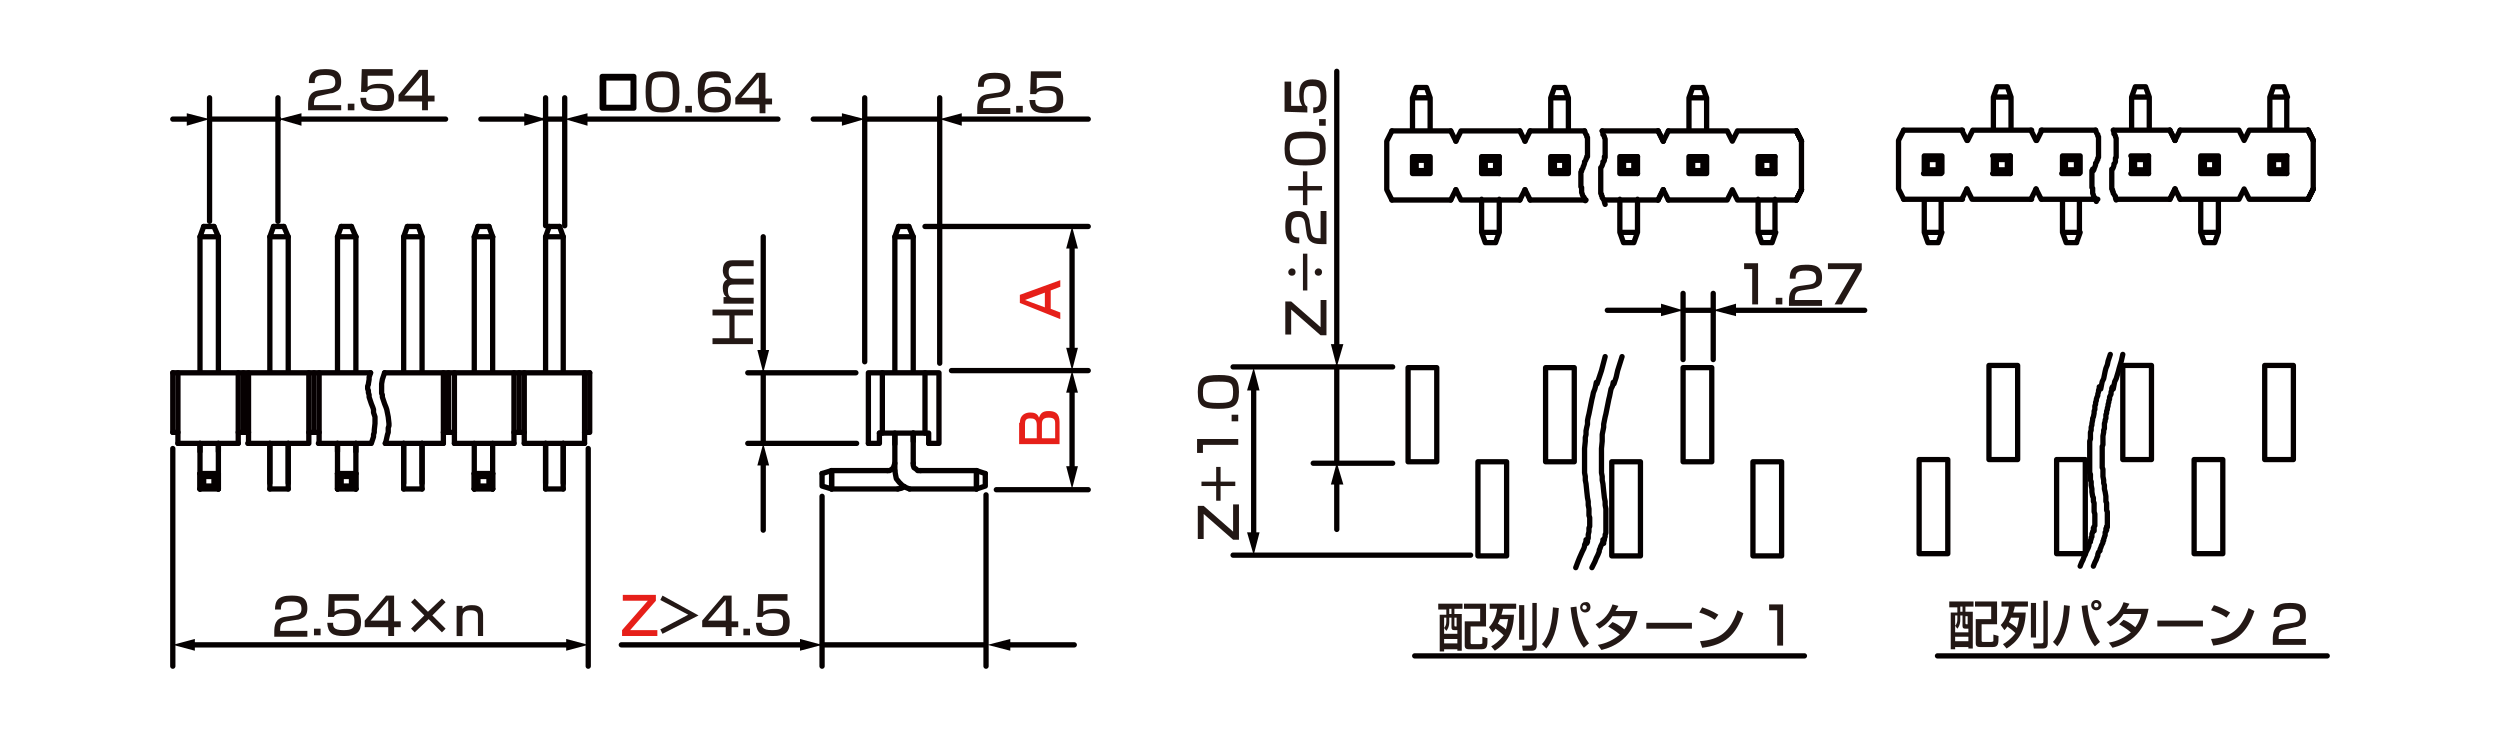<?xml version="1.0" encoding="UTF-8"?>
<svg id="_レイヤー_1" data-name="レイヤー_1" xmlns="http://www.w3.org/2000/svg" width="340" height="99.6" xmlns:xlink="http://www.w3.org/1999/xlink" version="1.1" viewBox="0 0 340 99.6">
  <!-- Generator: Adobe Illustrator 29.2.1, SVG Export Plug-In . SVG Version: 2.1.0 Build 116)  -->
  <defs>
    <style>
      .st0 {
        stroke: #040000;
      }

      .st0, .st1 {
        fill: none;
        stroke-linecap: round;
        stroke-linejoin: round;
        stroke-width: .72px;
      }

      .st2 {
        fill: #040000;
      }

      .st3 {
        fill: #231815;
      }

      .st1 {
        stroke: #060001;
      }

      .st4 {
        fill: #e61f19;
      }
    </style>
  </defs>
  <g id="MH0519">
    <g>
      <polyline class="st1" points="119.6 58.9 119.6 60.3 118.1 60.3"/>
      <polyline class="st1" points="119.6 58.9 126.3 58.9 126.3 60.3"/>
      <polyline class="st1" points="118.1 60.3 118.1 50.7 127.7 50.7 127.7 60.3 126.3 60.3"/>
      <line class="st1" x1="120" y1="50.7" x2="120" y2="58.9"/>
      <line class="st1" x1="125.8" y1="50.7" x2="125.8" y2="58.9"/>
    </g>
    <line class="st0" x1="228.898" y1="42.2" x2="232.998" y2="42.2"/>
    <line class="st0" x1="232.998" y1="48.9" x2="232.998" y2="39.9"/>
    <line class="st0" x1="228.898" y1="48.9" x2="228.898" y2="39.9"/>
    <line class="st0" x1="125.8" y1="30.8" x2="148" y2="30.8"/>
    <line class="st0" x1="129.4" y1="50.4" x2="148" y2="50.4"/>
    <line class="st0" x1="135.5" y1="66.6" x2="148" y2="66.6"/>
    <line class="st0" x1="28.5" y1="16.2" x2="37.9" y2="16.2"/>
    <line class="st0" x1="37.8" y1="30.1" x2="37.8" y2="13.3"/>
    <line class="st0" x1="28.5" y1="30.1" x2="28.5" y2="13.3"/>
    <line class="st0" x1="74.1" y1="16.2" x2="76.7" y2="16.2"/>
    <line class="st0" x1="76.8" y1="30.7" x2="76.8" y2="13.3"/>
    <line class="st0" x1="74.2" y1="30.7" x2="74.2" y2="13.3"/>
    <line class="st0" x1="134.1" y1="67.3" x2="134.1" y2="90.6"/>
    <line class="st0" x1="111.8" y1="67.5" x2="111.8" y2="90.6"/>
    <line class="st0" x1="117.6" y1="16.2" x2="127.8" y2="16.2"/>
    <line class="st0" x1="127.8" y1="49.4" x2="127.8" y2="13.3"/>
    <line class="st0" x1="117.6" y1="49.2" x2="117.6" y2="13.3"/>
    <line class="st0" x1="103.8" y1="50.7" x2="103.8" y2="60.3"/>
    <line class="st0" x1="116.5" y1="60.3" x2="101.7" y2="60.3"/>
    <line class="st0" x1="116.4" y1="50.7" x2="101.7" y2="50.7"/>
    <line class="st0" x1="80" y1="61" x2="80" y2="90.6"/>
    <line class="st0" x1="23.5" y1="61" x2="23.5" y2="90.6"/>
    <line class="st0" x1="27.7" y1="64.8" x2="27.2" y2="64.4"/>
    <line class="st0" x1="27.7" y1="66.1" x2="27.2" y2="66.5"/>
    <line class="st0" x1="29.1" y1="66.1" x2="29.7" y2="66.5"/>
    <polyline class="st0" points="29.1 66.1 29.1 64.8 29.7 64.4"/>
    <polyline class="st0" points="29.1 66.1 27.7 66.1 27.7 64.8"/>
    <line class="st0" x1="29.1" y1="64.8" x2="27.7" y2="64.8"/>
    <line class="st0" x1="29.7" y1="64.4" x2="27.2" y2="64.4"/>
    <line class="st0" x1="29.7" y1="66.5" x2="27.2" y2="66.5"/>
    <line class="st0" x1="27.2" y1="32.2" x2="27.2" y2="50.4"/>
    <line class="st0" x1="29.7" y1="32.2" x2="29.7" y2="50.4"/>
    <line class="st0" x1="27.7" y1="30.8" x2="29.1" y2="30.8"/>
    <polyline class="st0" points="27.7 30.8 27.2 32.2 29.7 32.2"/>
    <line class="st0" x1="29.1" y1="30.8" x2="29.7" y2="32.2"/>
    <line class="st0" x1="27.2" y1="64.4" x2="27.2" y2="66.5"/>
    <line class="st0" x1="29.7" y1="64.4" x2="29.7" y2="66.5"/>
    <line class="st0" x1="27.2" y1="60.3" x2="27.2" y2="61.4"/>
    <line class="st0" x1="29.7" y1="60.3" x2="29.7" y2="61.4"/>
    <line class="st0" x1="39.2" y1="60.3" x2="39.2" y2="65.7"/>
    <line class="st0" x1="36.7" y1="60.3" x2="36.7" y2="65.7"/>
    <polyline class="st0" points="39.2 50.4 39.2 32.2 38.6 30.8"/>
    <line class="st0" x1="37.2" y1="30.8" x2="38.6" y2="30.8"/>
    <line class="st0" x1="36.7" y1="32.2" x2="36.7" y2="50.4"/>
    <polyline class="st0" points="37.2 30.8 36.7 32.2 39.2 32.2"/>
    <line class="st0" x1="39.2" y1="66.5" x2="36.7" y2="66.5"/>
    <line class="st0" x1="45.9" y1="60.3" x2="45.9" y2="61.4"/>
    <line class="st0" x1="48.4" y1="60.3" x2="48.4" y2="61.4"/>
    <line class="st0" x1="46.4" y1="64.8" x2="45.9" y2="64.4"/>
    <line class="st0" x1="46.4" y1="66.1" x2="45.9" y2="66.5"/>
    <line class="st0" x1="47.8" y1="66.1" x2="48.4" y2="66.5"/>
    <polyline class="st0" points="47.8 66.1 47.8 64.8 48.4 64.4"/>
    <polyline class="st0" points="47.8 66.1 46.4 66.1 46.4 64.8"/>
    <line class="st0" x1="47.8" y1="64.8" x2="46.4" y2="64.8"/>
    <line class="st0" x1="48.4" y1="64.4" x2="45.9" y2="64.4"/>
    <line class="st0" x1="48.4" y1="66.5" x2="45.9" y2="66.5"/>
    <line class="st0" x1="45.9" y1="32.2" x2="45.9" y2="50.4"/>
    <line class="st0" x1="48.4" y1="32.2" x2="48.4" y2="50.4"/>
    <line class="st0" x1="46.4" y1="30.8" x2="47.8" y2="30.8"/>
    <polyline class="st0" points="46.4 30.8 45.9 32.2 48.4 32.2"/>
    <line class="st0" x1="47.8" y1="30.8" x2="48.4" y2="32.2"/>
    <line class="st0" x1="45.9" y1="64.4" x2="45.9" y2="66.5"/>
    <line class="st0" x1="48.4" y1="64.4" x2="48.4" y2="66.5"/>
    <line class="st0" x1="57.4" y1="60.3" x2="57.4" y2="65.7"/>
    <line class="st0" x1="54.9" y1="60.3" x2="54.9" y2="65.7"/>
    <polyline class="st0" points="57.4 50.4 57.4 32.2 56.9 30.8"/>
    <line class="st0" x1="55.4" y1="30.8" x2="56.9" y2="30.8"/>
    <line class="st0" x1="54.9" y1="32.2" x2="54.9" y2="50.4"/>
    <polyline class="st0" points="55.4 30.8 54.9 32.2 57.4 32.2"/>
    <line class="st0" x1="57.4" y1="66.5" x2="54.9" y2="66.5"/>
    <line class="st0" x1="65" y1="64.8" x2="64.5" y2="64.4"/>
    <line class="st0" x1="65" y1="66.1" x2="64.5" y2="66.5"/>
    <line class="st0" x1="66.5" y1="66.1" x2="67" y2="66.5"/>
    <polyline class="st0" points="66.5 66.1 66.5 64.8 67 64.4"/>
    <polyline class="st0" points="66.5 66.1 65 66.1 65 64.8"/>
    <line class="st0" x1="66.5" y1="64.8" x2="65" y2="64.8"/>
    <line class="st0" x1="67" y1="64.4" x2="64.5" y2="64.4"/>
    <line class="st0" x1="67" y1="66.5" x2="64.5" y2="66.5"/>
    <line class="st0" x1="64.5" y1="32.2" x2="64.5" y2="50.4"/>
    <line class="st0" x1="67" y1="32.2" x2="67" y2="50.4"/>
    <line class="st0" x1="65" y1="30.8" x2="66.5" y2="30.8"/>
    <polyline class="st0" points="65 30.8 64.5 32.2 67 32.2"/>
    <line class="st0" x1="66.5" y1="30.8" x2="67" y2="32.2"/>
    <line class="st0" x1="64.5" y1="64.4" x2="64.5" y2="66.5"/>
    <line class="st0" x1="67" y1="64.4" x2="67" y2="66.5"/>
    <line class="st0" x1="76.6" y1="60.3" x2="76.6" y2="65.7"/>
    <line class="st0" x1="74.2" y1="60.3" x2="74.2" y2="65.7"/>
    <polyline class="st0" points="76.6 50.4 76.6 32.2 76.1 30.8"/>
    <line class="st0" x1="74.6" y1="30.8" x2="76.1" y2="30.8"/>
    <line class="st0" x1="74.2" y1="32.2" x2="74.2" y2="50.4"/>
    <polyline class="st0" points="74.7 30.8 74.2 32.2 76.6 32.2"/>
    <line class="st0" x1="76.6" y1="66.5" x2="74.2" y2="66.5"/>
    <line class="st0" x1="74.2" y1="60.3" x2="74.2" y2="66.5"/>
    <line class="st0" x1="76.6" y1="60.3" x2="76.6" y2="66.5"/>
    <line class="st0" x1="64.5" y1="60.3" x2="64.5" y2="66.5"/>
    <line class="st0" x1="67" y1="60.3" x2="67" y2="66.5"/>
    <line class="st0" x1="54.9" y1="60.3" x2="54.9" y2="66.5"/>
    <line class="st0" x1="57.4" y1="60.3" x2="57.4" y2="66.5"/>
    <line class="st0" x1="45.9" y1="60.3" x2="45.9" y2="66.5"/>
    <line class="st0" x1="48.4" y1="60.3" x2="48.4" y2="66.5"/>
    <line class="st0" x1="36.7" y1="60.3" x2="36.7" y2="66.5"/>
    <line class="st0" x1="39.2" y1="60.3" x2="39.2" y2="66.5"/>
    <line class="st0" x1="27.2" y1="60.3" x2="27.2" y2="66.5"/>
    <line class="st0" x1="29.7" y1="60.3" x2="29.7" y2="66.5"/>
    <polyline class="st0" points="122.1 66.5 122.6 66.4 123 66.2"/>
    <line class="st0" x1="121.7" y1="58.9" x2="121.7" y2="64"/>
    <line class="st0" x1="124.2" y1="58.9" x2="124.2" y2="60"/>
    <polyline class="st0" points="124.2 63 124.2 63.3 124.3 63.6 124.6 63.8 124.8 64 125.2 64"/>
    <polyline class="st0" points="121.7 64 121.8 64.6 121.9 65.1 122.3 65.6 122.7 66 123.2 66.3 123.7 66.5"/>
    <polyline class="st0" points="120.7 64 121 64 121.3 63.8 121.5 63.6 121.6 63.3 121.7 63"/>
    <polyline class="st0" points="122.1 66.5 113.1 66.5 113.1 64"/>
    <line class="st0" x1="113.1" y1="64" x2="120.7" y2="64"/>
    <polyline class="st0" points="111.8 64.4 111.8 66.1 113.1 66.5"/>
    <polyline class="st0" points="111.8 64.4 113.1 64 113.1 66.5"/>
    <polyline class="st0" points="132.8 66.5 132.8 64 134 64.4"/>
    <polyline class="st0" points="132.8 66.5 134 66.1 134 64.4"/>
    <line class="st0" x1="132.8" y1="64" x2="125.2" y2="64"/>
    <polyline class="st0" points="132.8 64 132.8 66.5 123.7 66.5"/>
    <line class="st0" x1="122.2" y1="30.8" x2="121.7" y2="32.2"/>
    <polyline class="st0" points="121.7 50.4 121.7 32.2 124.2 32.2"/>
    <line class="st0" x1="122.2" y1="30.8" x2="123.6" y2="30.8"/>
    <polyline class="st0" points="123.6 30.8 124.2 32.2 124.2 50.4"/>
    <line class="st0" x1="121.7" y1="59" x2="121.7" y2="60.4"/>
    <line class="st0" x1="124.2" y1="58.9" x2="124.2" y2="63"/>
    <rect class="st0" x="210.2" y="50" width="3.9" height="12.8"/>
    <rect class="st0" x="201" y="62.8" width="3.9" height="12.8"/>
    <rect class="st0" x="191.5" y="50" width="3.9" height="12.8"/>
    <rect class="st0" x="228.9" y="50" width="3.9" height="12.8"/>
    <rect class="st0" x="219.2" y="62.8" width="3.9" height="12.8"/>
    <rect class="st0" x="238.4" y="62.8" width="3.9" height="12.8"/>
    <rect class="st0" x="270.5" y="49.7" width="3.9" height="12.8"/>
    <rect class="st0" x="261" y="62.5" width="3.9" height="12.8"/>
    <polyline class="st0" points="220.6 48.5 220 50.4 219.8 51.3 219.5 52.2 219.4 52 219.3 52.5 219.1 52.9 219 53.4 218.9 53.9 218.8 54.3 218.7 54.8 218.6 55.3 218.5 55.8 218.4 56.3 218.3 56.7 218.2 57.2 218.1 57.7 218.1 58.1 217.9 59.1 217.9 59.5 217.9 60 217.8 61 217.8 61.5 217.8 63.4 217.8 63.9 217.8 64.1 217.8 64.3 217.9 64.8 217.9 65.3 218 65.8 218.1 66.8 218.2 67.7 218.3 68.2 218.3 68.7 218.4 69.2 218.4 69.7 218.4 69.9 218.4 71.8 218.4 72.1 218.4 72.3 218.4 72.5 218.3 72.7 218.3 73 218.2 73.2 218.2 73.4 218.1 73.7 218.1 73.9 218 73.4 218 73.6 217.9 73.9 217.8 74.1 217.7 74.3 217.6 74.6 217.5 74.8 217.5 75 217.3 75.5 217.1 75.9 216.9 76.4 216.5 77.2"/>
    <polyline class="st0" points="218.3 48.5 217.8 50.4 217.5 51.3 217.2 52.2 217.1 52 217 52.5 216.9 52.9 216.7 53.4 216.6 53.9 216.5 54.3 216.4 54.8 216.3 55.3 216.2 55.8 216.1 56.3 216 56.7 215.9 57.2 215.9 57.7 215.8 58.1 215.7 58.6 215.7 59.1 215.6 59.5 215.6 60 215.5 61 215.5 61.5 215.5 61.9 215.5 62.9 215.5 63.4 215.5 63.9 215.5 64.1 215.5 64.3 215.6 64.8 215.6 65.3 215.7 65.8 215.8 66.8 215.9 67.7 216 68.2 216 68.7 216.1 69.2 216.1 69.7 216.1 70.1 216.2 70.4 216.2 71.6 216.1 71.8 216.1 72.1 216.1 72.3 216 72.7 216 73 216 73.2 215.9 73.4 215.9 73.7 215.8 73.9 215.7 73.4 215.7 73.6 215.6 73.9 215.5 74.1 215.5 74.3 215.4 74.6 215.3 74.8 215.2 75 214.8 75.9 214.6 76.4 214.3 77.2"/>
    <polyline class="st0" points="288.7 48.2 288.5 49.1 288.2 50.1 288.1 50.5 287.8 51.5 287.6 51.9 287.5 52.4 287.4 52.9 287.3 52.6 287.2 52.8 287.2 53.1 287.1 53.3 287.1 53.6 287 53.8 286.9 54 286.9 54.3 286.8 54.5 286.8 54.7 286.7 55 286.7 55.2 286.6 55.5 286.6 55.7 286.5 55.9 286.5 56.2 286.4 56.4 286.4 56.7 286.4 56.9 286.3 57.1 286.3 57.3 286.2 57.6 286.2 57.8 286.2 58.1 286.2 58.3 286.1 58.5 286.1 58.8 286 59.3 286 59.5 286 59.7 286 60 286 60.5 285.9 60.7 285.9 61.2 285.9 61.4 285.9 62.9 285.9 63.1 285.9 63.6 286 63.8 286 64.1 286 64.3 286 64.5 286 64.8 286.1 65.3 286.1 65.5 286.1 65.7 286.2 66 286.2 66.5 286.3 66.9 286.4 67.5 286.4 67.7 286.4 67.9 286.4 68.2 286.5 68.4 286.5 68.7 286.5 68.9 286.5 69.1 286.5 69.4 286.6 69.6 286.6 69.9 286.6 70.1 286.6 71.2 286.6 71.3 286.6 71.7 286.5 71.8 286.5 72 286.5 72.1 286.5 71.6 286.5 71.7 286.5 71.8 286.4 71.9 286.4 72.1 286.4 72.2 286.4 72.3 286.3 72.4 286.3 72.5 286.3 72.6 286.3 72.8 286.2 73 286.2 73.1 286.1 73.3 286.1 73.5 286 73.6 286 73.7 286 73.8 285.9 74 285.8 74.2 285.7 74.5 285.6 74.7 285.6 74.9 285.4 75.1 285.3 75.4 285.3 75.6 285.2 75.8 285.1 76.1 284.9 76.5 284.7 77"/>
    <polyline class="st0" points="287 48.2 286.7 49.1 286.6 49.6 286.4 50.1 286.3 50.5 286.2 51 286.1 51.5 285.9 51.9 285.8 52.4 285.7 52.9 285.5 52.6 285.5 52.8 285.4 53.1 285.4 53.3 285.3 53.6 285.3 53.8 285.2 54 285.1 54.3 285.1 54.5 285 54.7 285 55 284.9 55.2 284.9 55.5 284.9 55.7 284.8 55.9 284.8 56.2 284.7 56.7 284.6 56.9 284.6 57.1 284.5 57.6 284.5 57.8 284.4 58.1 284.4 58.3 284.4 58.5 284.3 58.8 284.3 59 284.3 59.3 284.3 59.5 284.3 59.7 284.2 60 284.2 60.2 284.2 60.5 284.2 60.7 284.2 60.9 284.2 63.3 284.2 63.6 284.2 63.8 284.2 64.1 284.2 64.3 284.3 64.5 284.3 64.8 284.3 65 284.3 65.3 284.4 65.5 284.4 65.7 284.4 66 284.5 66.5 284.5 66.9 284.6 67.5 284.7 67.7 284.7 67.9 284.7 68.2 284.8 68.4 284.8 68.7 284.8 68.9 284.8 69.1 284.8 69.4 284.8 69.6 284.9 69.9 284.9 71.5 284.8 71.6 284.8 71.8 284.8 72 284.8 72.2 284.8 71.6 284.8 71.7 284.7 71.8 284.7 71.9 284.7 72.1 284.7 72.2 284.6 72.3 284.6 72.4 284.5 72.6 284.5 72.8 284.5 72.9 284.5 73 284.4 73.1 284.4 73.3 284.3 73.5 284.3 73.6 284.3 73.7 284.2 73.8 284.1 74 284.1 74.2 284 74.5 283.9 74.7 283.8 74.9 283.7 75.1 283.6 75.4 283.5 75.6 283.4 75.8 283.3 76.1 283.1 76.5 282.9 77"/>
    <rect class="st0" x="308" y="49.7" width="3.9" height="12.8"/>
    <rect class="st0" x="298.4" y="62.5" width="3.9" height="12.8"/>
    <rect class="st0" x="288.7" y="49.7" width="3.9" height="12.8"/>
    <rect class="st0" x="279.7" y="62.5" width="3.9" height="12.8"/>
    <line class="st0" x1="263.5" y1="89.2" x2="316.5" y2="89.2"/>
    <line class="st0" x1="192.4" y1="89.2" x2="245.4" y2="89.2"/>
    <g>
      <path class="st0" d="M245,25.8l-.7,1.4M245,19.2l-.7-1.4"/>
      <line class="st0" x1="245" y1="25.8" x2="244.3" y2="27.2"/>
      <line class="st0" x1="245" y1="19.2" x2="244.3" y2="17.8"/>
      <line class="st0" x1="245" y1="25.8" x2="244.3" y2="27.2"/>
      <line class="st0" x1="245" y1="19.2" x2="244.3" y2="17.8"/>
      <polyline class="st0" points="244.3 27.2 245 25.8 245 19.2 244.3 17.8"/>
      <g>
        <path class="st0" d="M189.3,17.8l-.7,1.4v6.6l.7,1.4M198,25.8l-.7,1.4M198,19.2l-.7-1.4"/>
        <path class="st0" d="M194,21.8v1.4M192.6,21.8v1.4h1.4M194,21.8h-1.4M194.5,23.6h-2.4M192.1,21.3h2.4v2.3M192.1,21.3v2.3l.5-.5M194.5,23.6l-.5-.5M194.5,21.3l-.5.5M192.1,21.3l.5.5"/>
        <path class="st0" d="M194.5,13.3l-.5-1.4M192.6,11.9l-.5,1.4h2.4M194,11.9h-1.4M194.5,17.8v-4.5M192.1,17.8v-4.5M197.3,27.2h-8M197.3,17.8h-8"/>
        <path class="st0" d="M206.7,17.8h-8M206.7,27.2h-8M198.7,17.8l-.7,1.4M198,25.8l.7,1.4M202,33l-.5-1.4M203.9,31.6h-2.4v-4.5M203.9,31.6v-4.5M202,33h1.4l.5-1.4"/>
        <path class="st0" d="M201.5,21.3v2.3l.5-.5M201.5,21.3l.5.5M203.9,23.6h-2.4M203.9,21.3h-2.4"/>
        <path class="st0" d="M207.4,25.8l-.7,1.4M207.4,19.2l-.7-1.4"/>
        <path class="st0" d="M203.9,23.6l-.5-.5M203.9,21.3l-.5.5M202,21.8v1.4M203.4,21.8v1.4M203.9,21.3v2.3M203.4,23.2h-1.4M203.4,21.8h-1.4"/>
        <path class="st0" d="M207.4,25.8l.7,1.4M208.1,17.8l-.7,1.4"/>
        <path class="st0" d="M212.8,21.8v1.4M211.4,21.8v1.4h1.4M212.8,21.8h-1.4M213.3,23.6h-2.4M210.9,21.3h2.4v2.3M210.9,21.3v2.3l.5-.5M213.3,23.6l-.5-.5M213.3,21.3l-.5.5M210.9,21.3l.5.5"/>
        <path class="st0" d="M225.5,17.8h-7.6M225.5,27.2h-7.3M220.8,33l-.5-1.4M222.7,31.6h-2.4v-4.5M222.7,31.6v-4.5M220.8,33h1.4l.5-1.4M213.3,13.3l-.5-1.4M211.4,11.9l-.5,1.4h2.4M212.8,11.9h-1.4M213.3,17.8v-4.5M210.9,17.8v-4.5M215.7,27.2h-7.6M215.5,17.8h-7.4"/>
        <path class="st0" d="M220.3,21.3v2.3l.5-.5M220.3,21.3l.5.5M222.7,23.6h-2.4M222.7,21.3h-2.4"/>
        <path class="st0" d="M226.2,25.8l-.7,1.4M226.2,19.2l-.7-1.4"/>
        <path class="st0" d="M222.7,23.6l-.5-.5M222.7,21.3l-.5.5M220.8,21.8v1.4M222.2,21.8v1.4M222.7,21.3v2.3M222.2,23.2h-1.4M222.2,21.8h-1.4"/>
        <line class="st0" x1="226.2" y1="25.8" x2="225.5" y2="27.2"/>
        <line class="st0" x1="226.2" y1="19.2" x2="225.5" y2="17.8"/>
        <line class="st0" x1="226.2" y1="25.8" x2="226.9" y2="27.2"/>
        <line class="st0" x1="226.9" y1="17.8" x2="226.2" y2="19.2"/>
        <path class="st0" d="M231.6,21.8v1.4M230.2,21.8v1.4h1.4M231.6,21.8h-1.4M232.1,23.6h-2.4M229.7,21.3h2.4v2.3M229.7,21.3v2.3l.5-.5M232.1,23.6l-.5-.5M232.1,21.3l-.5.5M229.7,21.3l.5.5"/>
        <path class="st0" d="M244.3,17.8h-8M244.3,27.2h-8M236.3,17.8l-.7,1.4M235.6,25.8l.7,1.4M239.6,33l-.5-1.4M241.4,31.6h-2.3v-4.5M241.4,31.6v-4.5M239.6,33h1.4l.5-1.4M235.6,25.8l-.7,1.4M235.6,19.2l-.7-1.4M232.1,13.3l-.5-1.4M230.2,11.9l-.5,1.4h2.4M231.6,11.9h-1.4M232.1,17.8v-4.5M229.7,17.8v-4.5M234.9,27.2h-8M234.9,17.8h-8"/>
        <path class="st0" d="M239.1,21.3v2.3l.5-.5M239.1,21.3l.5.5M241.4,23.6h-2.3M241.4,21.3h-2.3"/>
        <path class="st0" d="M241.4,23.6l-.5-.5M241.4,21.3l-.5.5M239.6,21.8v1.4M241,21.8v1.4M241.4,21.3v2.3M241,23.2h-1.4M241,21.8h-1.4"/>
        <path class="st0" d="M215.5,17.8l.1.3.1.2.1.1v.2l.1.1v2.6-.3.2l-.1.1v.2l-.1.1v.1l-.1.2-.1.1v.2l-.1.3-.1.2v.1l-.1.2-.1.1v.2l-.1.1v1.8-.2.4l.1.1v.7l.1.2v.1l.1.2.1.1.1.2.1.3M217.9,17.8l.1.3v.2l.1.1.1.2v.1l.1.2v2.5-.4.2l-.1.1v.5l-.1.2h-.1v.2l-.1.3-.1.2-.1.1v3.5l.1.1v.2l.1.1v.2l.1.1.1.2.1.1v.2l.1.3"/>
      </g>
    </g>
    <line class="st0" x1="167.7" y1="49.9" x2="189.4" y2="49.9"/>
    <line class="st0" x1="178.6" y1="63" x2="189.4" y2="63"/>
    <line class="st0" x1="167.7" y1="75.5" x2="200" y2="75.5"/>
    <g>
      <line class="st0" x1="170.5" y1="52.5" x2="170.5" y2="73"/>
      <polygon class="st2" points="169.6 53.1 170.5 50 171.3 53.1 169.6 53.1"/>
      <polygon class="st2" points="169.6 72.4 170.5 75.5 171.3 72.4 169.6 72.4"/>
    </g>
    <line class="st0" x1="181.8" y1="49.9" x2="181.8" y2="62.9"/>
    <g>
      <path class="st3" d="M195.6,82.1h3.3v.7h-1.1v.7h1v5h-.6v-.2h-1.8v.3h-.6v-5h.9v-.7h-1.1v-.8h0ZM197.1,84v.6c0,.7-.3,1.1-.4,1.2l-.3-.4v.8h1.8v-.5h-.4c-.3,0-.4-.1-.4-.4v-1.3h-.3ZM196.4,84v1.4c.2-.2.3-.5.3-.9v-.5h-.3ZM196.4,86.9v.6h1.8v-.6h-1.8ZM197.1,82.8v.7h.3v-.7h-.3ZM197.8,84v1c0,.1,0,.2.1.2h.2v-1.2h-.3ZM199.2,82.1h2.9v3.1h-2.1v2.2c0,.2.1.2.2.2h1.1q.2,0,.3-.1v-.9l.7.2c0,1,0,1.5-.8,1.5h-1.7c-.2,0-.6,0-.6-.5v-3.3h2.1v-1.7h-2.2v-.7s.1,0,.1,0Z"/>
      <path class="st3" d="M202.5,85.3c.6-.6,1-1.5,1.1-2.5h-1v-.7h3.6v.7h-1.8c0,.2-.1.4-.2.8h1.7c-.1,2.8-1.2,4-2.6,4.9l-.5-.6c.4-.2,1.1-.7,1.7-1.5-.4-.4-.7-.6-1.1-.9-.2.3-.3.4-.4.5l-.5-.7ZM204,84.2c-.1.2-.1.3-.3.6.3.2.8.5,1.1.8.1-.3.2-.7.3-1.4h-1.1ZM207.3,82.3v4.7h-.7v-4.7h.7ZM209,81.9v5.8c0,.6-.2.8-.7.8h-1.2l-.1-.7h1.1c.2,0,.3-.1.3-.2v-5.6h.6v-.1h0Z"/>
      <path class="st3" d="M209.7,87.6c1.1-1.2,1.4-3.1,1.5-5l.8.1c-.2,3.2-.9,4.5-1.7,5.5l-.6-.6ZM214.4,82.5c.1,1.6.6,3.5,1.7,5l-.7.6c-1.2-1.5-1.6-3.6-1.8-5.5l.8-.1ZM216.3,82.6c0,.4-.3.7-.7.7s-.7-.3-.7-.7.3-.7.7-.7c.4-.1.7.2.7.7ZM215.2,82.6c0,.2.1.3.3.3s.3-.1.3-.3-.2-.3-.3-.3c-.1-.1-.3.1-.3.3Z"/>
      <path class="st3" d="M219.3,84.6c.3.1.9.4,1.6,1,.6-.8.8-1.5.8-1.8h-2.4c-.7,1.1-1.5,1.5-1.8,1.7l-.5-.6c1.2-.6,1.9-1.5,2.3-2.7l.8.2c-.1.2-.2.4-.4.7h3c-.2,1.1-.8,4.3-4.9,5.3l-.5-.7c.5-.1,1.7-.3,3-1.4-.7-.6-1.3-.9-1.6-1.1l.6-.6Z"/>
      <path class="st3" d="M230.1,84.7v.8h-6.2v-.8h6.2Z"/>
      <path class="st3" d="M233.2,84.3c-.5-.4-1.4-.8-2.1-1l.4-.7c.6.2,1.2.4,2.2,1l-.5.7ZM231.2,87.2c2.6-.2,4.1-1.2,5.1-4.2l.8.4c-1,3-2.5,4.3-5.6,4.7l-.3-.9Z"/>
      <path class="st3" d="M242.5,82.3v5.5h-.8v-4.8h-1.1v-.8h1.9v.1h0Z"/>
    </g>
    <path class="st0" d="M86.2,10.4v4.3h-4.3v-4.3h4.3ZM82.1,10.6v4h4v-4h-4Z"/>
    <g>
      <line class="st0" x1="26" y1="87.7" x2="77.6" y2="87.7"/>
      <polygon class="st2" points="26.5 88.5 23.5 87.7 26.5 86.9 26.5 88.5"/>
      <polygon class="st2" points="77 88.5 80 87.7 77 86.9 77 88.5"/>
    </g>
    <g>
      <line class="st0" x1="26" y1="16.2" x2="23.5" y2="16.2"/>
      <polygon class="st2" points="25.4 15.4 28.5 16.2 25.4 17.1 25.4 15.4"/>
    </g>
    <g>
      <line class="st0" x1="40.4" y1="16.2" x2="60.6" y2="16.2"/>
      <polygon class="st2" points="41 17.1 37.9 16.2 41 15.4 41 17.1"/>
    </g>
    <g>
      <line class="st0" x1="79.3" y1="16.2" x2="105.8" y2="16.2"/>
      <polygon class="st2" points="79.9 17.1 76.8 16.2 79.9 15.4 79.9 17.1"/>
    </g>
    <g>
      <line class="st0" x1="71.8" y1="16.2" x2="65.4" y2="16.2"/>
      <polygon class="st2" points="71.3 15.4 74.3 16.2 71.3 17.1 71.3 15.4"/>
    </g>
    <g>
      <line class="st0" x1="115.1" y1="16.2" x2="110.6" y2="16.2"/>
      <polygon class="st2" points="114.5 15.4 117.6 16.2 114.5 17.1 114.5 15.4"/>
    </g>
    <g>
      <line class="st0" x1="130.3" y1="16.2" x2="148" y2="16.2"/>
      <polygon class="st2" points="130.8 17.1 127.8 16.2 130.8 15.4 130.8 17.1"/>
    </g>
    <g>
      <path class="st3" d="M96.9,46h2.3v-3.1h-2.3v-.8h5.5v.8h-2.5v3.1h2.5v.8h-5.5v-.8Z"/>
      <path class="st3" d="M98.3,40.4h.5c-.3-.2-.5-.6-.5-1.2,0-.3,0-.9.6-1.2-.5-.3-.6-.9-.6-1.2,0-1.3.8-1.4,1.3-1.4h2.9v.8h-2.7c-.3,0-.7,0-.7.8,0,.6.2.9.8.9h2.6v.8h-2.7c-.4,0-.8,0-.8.8,0,1,.5,1,.8,1h2.7v.8h-4.1v-.9s-.1,0-.1,0Z"/>
    </g>
    <g>
      <line class="st0" x1="103.8" y1="48.2" x2="103.8" y2="32.2"/>
      <polygon class="st2" points="104.6 47.6 103.8 50.7 103 47.6 104.6 47.6"/>
    </g>
    <g>
      <line class="st0" x1="103.8" y1="62.8" x2="103.8" y2="72.1"/>
      <polygon class="st2" points="103 63.3 103.8 60.3 104.6 63.3 103 63.3"/>
    </g>
    <line class="st0" x1="111.8" y1="87.7" x2="134" y2="87.7"/>
    <path class="st4" d="M144.2,38.1v.9l-1.3.5v2.5l1.3.5v.9l-5.5-2.2v-1.1l5.5-2ZM142.1,41.8v-2l-2.7,1,2.7,1Z"/>
    <path class="st4" d="M138.7,57.5c0-1.1.8-1.4,1.4-1.4.5,0,1,.1,1.2.7.2-.5.4-.9,1.3-.9s1.5.3,1.5,1.5v3h-5.5v-2.9s.1,0,.1,0ZM139.4,59.6h1.6v-1.8c0-.8-.4-.9-.9-.9-.6,0-.7.3-.7.8v1.9h0ZM141.8,59.6h1.7v-2c0-.5-.1-.8-.9-.8-.9,0-.9.6-.9.9v1.9s.1,0,.1,0Z"/>
    <g>
      <line class="st0" x1="145.8" y1="33.2" x2="145.8" y2="47.9"/>
      <polygon class="st2" points="145 33.8 145.8 30.8 146.6 33.8 145 33.8"/>
      <polygon class="st2" points="145 47.3 145.8 50.4 146.6 47.3 145 47.3"/>
    </g>
    <g>
      <line class="st0" x1="145.8" y1="52.9" x2="145.8" y2="64"/>
      <polygon class="st2" points="145 53.4 145.8 50.4 146.6 53.4 145 53.4"/>
      <polygon class="st2" points="145 63.4 145.8 66.5 146.6 63.4 145 63.4"/>
    </g>
    <g>
      <path class="st3" d="M162.9,68.8h.8l4,3.5v-3.7h.8v4.8h-.8l-4-3.5v3.4h-.8v-4.5Z"/>
      <path class="st3" d="M165.4,66.1h-2v-.6h2v-2h.6v2h2v.6h-2v2h-.6v-2Z"/>
      <path class="st3" d="M162.9,59.7h5.5v.8h-4.8v1.1h-.8v-1.9s.1,0,.1,0Z"/>
      <path class="st3" d="M167.5,56.4h.9v.9h-.9v-.9Z"/>
      <path class="st3" d="M165.8,51c2,0,2.7.4,2.7,2.3s-.7,2.3-2.8,2.3c-2.2,0-2.8-.4-2.8-2.3s.7-2.3,2.9-2.3ZM165.7,54.8c1.7,0,2-.2,2-1.5s-.4-1.4-2-1.4c-1.8,0-2.1.2-2.1,1.5,0,1.2.3,1.4,2.1,1.4Z"/>
    </g>
    <g>
      <path class="st3" d="M174.8,41h.8l4,3.5v-3.7h.8v4.8h-.8l-4-3.5v3.4h-.8v-4.5Z"/>
      <path class="st3" d="M175.7,36.5c.3,0,.5.2.5.5s-.2.5-.5.5-.5-.2-.5-.5c0-.2.2-.5.5-.5ZM177.2,34.5h.6v5h-.6v-5ZM179.3,36.5c.3,0,.5.2.5.5s-.2.5-.5.5-.5-.2-.5-.5c0-.2.2-.5.5-.5Z"/>
      <path class="st3" d="M178.3,31.5c.1.5.2.9,1.1.9h.2v-3.7h.8v4.5h-.6c-.9,0-1.9-.1-2.1-1.4l-.2-1.4c-.1-.6-.3-.9-.9-.9-.7,0-1,.3-1,1.4,0,1.2.3,1.4,1.1,1.4v.8c-1.2,0-1.9-.4-1.9-2.2,0-1.1.1-2.2,1.7-2.2.7,0,1.1.2,1.3.6.1.2.3.5.3.9l.2,1.3Z"/>
      <path class="st3" d="M177.2,25.9h-2v-.6h2v-2h.6v2h2v.6h-2v2h-.6v-2Z"/>
      <path class="st3" d="M177.6,17.9c2,0,2.7.4,2.7,2.3s-.7,2.3-2.8,2.3c-2.2,0-2.8-.4-2.8-2.3s.7-2.3,2.9-2.3ZM177.5,21.7c1.7,0,2-.2,2-1.5s-.4-1.4-2-1.4c-1.8,0-2.1.2-2.1,1.5.1,1.3.4,1.4,2.1,1.4Z"/>
      <path class="st3" d="M179.4,16.2h.9v.9h-.9v-.9Z"/>
      <path class="st3" d="M174.8,11.1h.8v3.3h1.5c-.1-.2-.4-.5-.4-1.6s.3-2,1.8-2c1.3,0,1.9.5,1.9,2.3,0,1.6-.4,2.2-1.8,2.3v-.8c.5,0,1,0,1-1.4,0-1.1-.2-1.5-1.1-1.5-.7,0-1.2,0-1.2,1.4,0,1.1.3,1.3.5,1.4v.8l-3.1-.1v-4.1h.1Z"/>
    </g>
    <g>
      <line class="st0" x1="181.8" y1="47.4" x2="181.8" y2="9.7"/>
      <polygon class="st2" points="182.7 46.8 181.8 49.9 181 46.8 182.7 46.8"/>
    </g>
    <g>
      <line class="st0" x1="181.8" y1="65.4" x2="181.8" y2="72"/>
      <polygon class="st2" points="181 65.9 181.8 62.9 182.7 65.9 181 65.9"/>
    </g>
    <g>
      <line class="st0" x1="226.398" y1="42.2" x2="218.598" y2="42.2"/>
      <polygon class="st2" points="225.898 41.3 228.898 42.2 225.898 43 225.898 41.3"/>
    </g>
    <g>
      <line class="st0" x1="235.498" y1="42.2" x2="253.598" y2="42.2"/>
      <polygon class="st2" points="236.098 43 232.998 42.2 236.098 41.3 236.098 43"/>
    </g>
    <path class="st3" d="M265.1,81.8h3.3v.7h-1.1v.7h1v5h-.6v-.2h-1.8v.3h-.6v-5h.9v-.7h-1.1v-.8h0ZM266.6,83.7v.6c0,.7-.3,1.1-.4,1.2l-.3-.4v.9h1.8v-.5h-.4c-.3,0-.4-.1-.4-.4v-1.4h-.3ZM265.9,83.7v1.4c.2-.2.3-.5.3-.9v-.5h-.3ZM265.9,86.6v.6h1.8v-.6h-1.8ZM266.6,82.5v.7h.3v-.7h-.3ZM267.3,83.7v1c0,.1,0,.2.1.2h.2v-1.1h-.3v-.1h0ZM268.7,81.8h2.9v3.1h-2.1v2.2c0,.2.1.2.2.2h1.1q.2,0,.3-.1v-.9l.7.2c0,1,0,1.5-.8,1.5h-1.7c-.2,0-.6,0-.6-.5v-3.3h2.1v-1.7h-2.2v-.7s.1,0,.1,0Z"/>
    <path class="st3" d="M272.1,85c.6-.6,1-1.5,1.1-2.5h-1v-.7h3.6v.7h-1.8c0,.2-.1.4-.2.8h1.7c-.1,2.8-1.2,4-2.6,4.9l-.5-.6c.4-.2,1.1-.7,1.7-1.5-.4-.4-.7-.6-1.1-.9-.2.3-.3.4-.4.5l-.5-.7ZM273.5,84c-.1.2-.1.3-.3.6.3.2.8.5,1.1.8.1-.3.2-.7.3-1.4h-1.1ZM276.9,82v4.7h-.7v-4.7h.7ZM278.5,81.6v5.8c0,.6-.2.8-.7.8h-1.2l-.1-.7h1.1c.2,0,.3-.1.3-.2v-5.6h.6v-.1h0Z"/>
    <path class="st3" d="M279.2,87.3c1.1-1.2,1.4-3.1,1.5-5l.8.1c-.2,3.2-.9,4.5-1.7,5.5l-.6-.6ZM283.9,82.3c.1,1.6.6,3.5,1.7,5l-.7.6c-1.2-1.5-1.6-3.6-1.8-5.5l.8-.1ZM285.8,82.3c0,.4-.3.7-.7.7s-.7-.3-.7-.7.3-.7.7-.7.7.3.7.7ZM284.8,82.3c0,.2.1.3.3.3s.3-.1.3-.3-.2-.3-.3-.3c-.2,0-.3.1-.3.3Z"/>
    <path class="st3" d="M288.8,84.3c.3.1.9.4,1.6,1,.6-.8.8-1.5.8-1.8h-2.4c-.7,1.1-1.5,1.5-1.8,1.7l-.5-.6c1.2-.6,1.9-1.5,2.3-2.7l.8.2c-.1.2-.2.4-.4.7h3c-.2,1.1-.8,4.3-4.9,5.3l-.5-.7c.5-.1,1.7-.3,3-1.4-.7-.6-1.3-.9-1.6-1.1l.6-.6Z"/>
    <path class="st3" d="M299.6,84.4v.8h-6.2v-.8h6.2Z"/>
    <path class="st3" d="M302.8,84c-.5-.4-1.4-.8-2.1-1l.4-.7c.6.2,1.2.4,2.2,1l-.5.7ZM300.7,86.9c2.6-.2,4.1-1.2,5.1-4.2l.8.4c-1,3-2.5,4.3-5.6,4.7l-.3-.9Z"/>
    <path class="st3" d="M310.8,85.6c-.5.1-.9.2-.9,1.1v.2h3.7v.8h-4.5v-.7c0-.9.1-1.9,1.4-2.1l1.4-.2c.6-.1.9-.3.9-.9,0-.7-.3-1-1.4-1-1.2,0-1.4.3-1.4,1.1h-.8c0-1.2.4-1.9,2.2-1.9,1.1,0,2.2.1,2.2,1.7,0,.7-.2,1.1-.6,1.3-.2.1-.5.3-.9.3l-1.3.3Z"/>
    <g>
      <line class="st0" x1="109.4" y1="87.7" x2="84.5" y2="87.7"/>
      <polygon class="st2" points="108.8 86.9 111.8 87.7 108.8 88.5 108.8 86.9"/>
    </g>
    <g>
      <line class="st0" x1="136.8" y1="87.7" x2="146.1" y2="87.7"/>
      <polygon class="st2" points="137.4 88.5 134.3 87.7 137.4 86.9 137.4 88.5"/>
    </g>
    <line class="st1" x1="23.5" y1="50.7" x2="23.5" y2="58.8"/>
    <line class="st1" x1="24.2" y1="50.7" x2="24.2" y2="60.3"/>
    <line class="st1" x1="33.1" y1="50.7" x2="33.1" y2="58.8"/>
    <line class="st1" x1="33.8" y1="50.7" x2="33.8" y2="60.3"/>
    <line class="st1" x1="32.4" y1="50.7" x2="32.4" y2="60.3"/>
    <line class="st1" x1="42.7" y1="50.7" x2="42.7" y2="58.8"/>
    <line class="st1" x1="43.4" y1="50.7" x2="43.4" y2="60.3"/>
    <line class="st1" x1="42" y1="50.7" x2="42" y2="60.3"/>
    <line class="st1" x1="23.5" y1="50.7" x2="50.4" y2="50.7"/>
    <polyline class="st1" points="50.4 50.7 50.3 51 50.2 51.3 50.2 51.6 50.1 52.2 50.1 52.3 50 52.5 50 52.9 50.1 53.1 50.1 53.2 50.1 53.4 50.2 53.7 50.2 54 50.3 54.3 50.5 54.9 50.7 55.4 50.8 55.7 50.8 56.1 50.9 56.4 51 56.7 51 57.3 51 57.6 50.9 58.5 50.9 58.8 50.8 59.1 50.8 59.4 50.7 59.7 50.6 60 50.5 60.3"/>
    <line class="st1" x1="43.4" y1="58.8" x2="42" y2="58.8"/>
    <line class="st1" x1="43.3" y1="60.3" x2="50.4" y2="60.3"/>
    <line class="st1" x1="33.8" y1="58.8" x2="32.4" y2="58.8"/>
    <line class="st1" x1="33.7" y1="60.3" x2="41.9" y2="60.3"/>
    <line class="st1" x1="24.2" y1="58.8" x2="23.5" y2="58.8"/>
    <line class="st1" x1="24.2" y1="60.3" x2="32.4" y2="60.3"/>
    <line class="st1" x1="61" y1="50.7" x2="61" y2="58.8"/>
    <line class="st1" x1="61.8" y1="50.7" x2="61.8" y2="60.3"/>
    <line class="st1" x1="60.3" y1="50.7" x2="60.3" y2="60.3"/>
    <line class="st1" x1="70.6" y1="50.7" x2="70.6" y2="58.8"/>
    <line class="st1" x1="71.3" y1="50.7" x2="71.3" y2="60.3"/>
    <line class="st1" x1="69.9" y1="50.7" x2="69.9" y2="60.3"/>
    <polyline class="st1" points="79.5 58.8 80.2 58.8 80.2 50.7"/>
    <line class="st1" x1="79.5" y1="50.7" x2="79.5" y2="60.3"/>
    <line class="st1" x1="52.3" y1="50.7" x2="80.2" y2="50.7"/>
    <line class="st1" x1="52.4" y1="60.3" x2="60.3" y2="60.3"/>
    <polyline class="st1" points="52.3 50.7 52.2 51 52.1 51.3 52 51.6 51.9 52.2 51.9 52.5 51.9 53.2 51.9 53.4 51.9 53.5 52 53.7 52 54 52.1 54.3 52.2 54.6 52.3 54.9 52.5 55.4 52.6 55.7 52.8 56.7 52.9 57.6 52.9 57.9 52.8 58.2 52.8 58.5 52.8 58.8 52.7 59.1 52.5 60 52.4 60.3"/>
    <line class="st1" x1="71.3" y1="58.8" x2="69.9" y2="58.8"/>
    <line class="st1" x1="71.3" y1="60.3" x2="79.5" y2="60.3"/>
    <line class="st1" x1="61.8" y1="58.8" x2="60.3" y2="58.8"/>
    <line class="st1" x1="61.8" y1="60.3" x2="69.9" y2="60.3"/>
    <path class="st0" d="M314.6,25.7l-.7,1.4M314.6,19.1l-.7-1.4"/>
    <line class="st0" x1="314.6" y1="25.7" x2="313.9" y2="27.1"/>
    <line class="st0" x1="314.6" y1="19.1" x2="313.9" y2="17.7"/>
    <line class="st0" x1="314.6" y1="25.7" x2="313.9" y2="27.1"/>
    <line class="st0" x1="314.6" y1="19.1" x2="313.9" y2="17.7"/>
    <polyline class="st0" points="313.9 27.1 314.6 25.7 314.6 19.1 313.9 17.7"/>
    <path class="st0" d="M258.9,17.7l-.7,1.4v6.6l.7,1.4M267.5,25.7l-.7,1.4M267.5,19.1l-.7-1.4"/>
    <path class="st0" d="M263.6,21.7v1.4M262.1,21.7v1.4h1.4M263.6,21.7h-1.4M264,23.6h-2.4M261.7,21.2h2.4v2.3M261.7,21.2v2.3l.5-.5M264,23.6l-.5-.5M264,21.2l-.5.5M261.7,21.2l.5.5"/>
    <path class="st0" d="M261.7,31.6l.5,1.4M263.6,33l.5-1.4h-2.4M262.2,33h1.4M261.7,27.1v4.5M264,27.1v4.5M266.9,27.1h-8M266.9,17.7h-8"/>
    <path class="st0" d="M276.3,17.7h-8M276.3,27.1h-8M268.3,17.7l-.7,1.4M267.5,25.7l.7,1.4M273,11.8l.5,1.4M271.1,13.2h2.4v4.5M271.1,13.2v4.5M273,11.8h-1.4l-.5,1.4"/>
    <path class="st0" d="M271.1,21.2v2.3l.5-.5M271.1,21.2l.5.5M273.4,23.6h-2.4M273.4,21.2h-2.4"/>
    <path class="st0" d="M276.9,25.7l-.7,1.4M276.9,19.1l-.7-1.4"/>
    <path class="st0" d="M273.4,23.6l-.5-.5M273.4,21.2l-.5.5M271.5,21.7v1.4M273,21.7v1.4M273.4,21.2v2.3M273,23.1h-1.4M273,21.7h-1.4"/>
    <path class="st0" d="M276.9,25.7l.7,1.4M277.7,17.7l-.7,1.4"/>
    <path class="st0" d="M282.4,21.7v1.4M280.9,21.7v1.4h1.4M282.4,21.7h-1.4M282.8,23.6h-2.4M280.5,21.2h2.4v2.3M280.5,21.2v2.3l.5-.5M282.8,23.6l-.5-.5M282.8,21.2l-.5.5M280.5,21.2l.5.5"/>
    <path class="st0" d="M295.1,17.7h-7.6M295.1,27.1h-7.3M291.8,11.8l.5,1.4M289.9,13.2h2.4v4.5M289.9,13.2v4.5M291.8,11.8h-1.4l-.5,1.4M280.5,31.6l.5,1.4s1.7,0,1.4,0l.5-1.4h-2.4M281,17.7h1.4M280.5,27.1v4.5M282.8,27.1v4.5M285.3,27.1h-7.6M285,17.7h-7.4"/>
    <path class="st0" d="M289.9,21.2v2.3l.5-.5M289.9,21.2l.5.5M292.2,23.6h-2.4M292.2,21.2h-2.4"/>
    <path class="st0" d="M295.8,25.7l-.7,1.4M295.8,19.1l-.7-1.4"/>
    <path class="st0" d="M292.2,23.6l-.5-.5M292.2,21.2l-.5.5M290.3,21.7v1.4M291.8,21.7v1.4M292.2,21.2v2.3M291.8,23.1h-1.4M291.8,21.7h-1.4"/>
    <line class="st0" x1="295.8" y1="25.7" x2="295.1" y2="27.1"/>
    <line class="st0" x1="295.8" y1="19.1" x2="295.1" y2="17.7"/>
    <line class="st0" x1="295.8" y1="25.7" x2="296.5" y2="27.1"/>
    <line class="st0" x1="296.5" y1="17.7" x2="295.8" y2="19.1"/>
    <path class="st0" d="M301.2,21.7v1.4M299.8,21.7v1.4h1.4M301.2,21.7h-1.4M301.7,23.6h-2.4M299.3,21.2h2.4v2.3M299.3,21.2v2.3l.5-.5M301.7,23.6l-.5-.5M301.7,21.2l-.5.5M299.3,21.2l.5.5"/>
    <path class="st0" d="M313.9,17.7h-8M313.9,27.1h-8M305.9,17.7l-.7,1.4M305.2,25.7l.7,1.4M310.6,11.8l.5,1.4M308.7,13.2h2.3v4.5M308.7,13.2v4.5M310.6,11.8h-1.4l-.5,1.4M305.2,25.7l-.7,1.4M305.2,19.1l-.7-1.4M299.3,31.6l.5,1.4M301.2,33l.5-1.4h-2.4M299.8,33h1.4M299.3,27.1v4.5M301.7,27.1v4.5M304.5,27.1h-8M304.5,17.7h-8"/>
    <path class="st0" d="M308.7,21.2v2.3l.5-.5M308.7,21.2l.5.5M311,23.6h-2.3M311,21.2h-2.3"/>
    <path class="st0" d="M311,23.6l-.5-.5M311,21.2l-.5.5M309.2,21.7v1.4M310.6,21.7v1.4M311,21.2v2.3M310.6,23.1h-1.4M310.6,21.7h-1.4"/>
    <path class="st0" d="M285,17.7l.1.3.1.2.1.1v.2l.1.1v.4h0v2.4l-.1.1v.2l-.1.1v.1l-.1.2-.1.1v.2l-.1.3-.1.2v.1l-.1.2-.1.1v-.3.1l-.1.1v2.3l.1.1v.7l.1.2v.1l.1.2.1.1.1.2.1.3M287.4,17.7l.1.3v.2l.1.1.1.2v.1l.1.2v.3-.1,2.4l-.1.1v.5l-.1.2-.1.1v.2l-.1.3-.1.2-.1.1v.4-.5,2.2-.2.7l.1.1v.2l.1.1v.2l.1.1.1.2.1.1v.2l.1.3"/>
    <g>
      <path class="st3" d="M43.6,13c-.5.1-.9.2-.9,1.1v.2h3.7v.7h-4.5v-.6c0-.9.1-1.9,1.4-2.1l1.4-.2c.6-.1.9-.3.9-.9,0-.7-.3-1-1.4-1-1.2,0-1.4.3-1.4,1.1h-.8c0-1.2.4-1.9,2.2-1.9,1.1,0,2.2.1,2.2,1.7,0,.7-.2,1.1-.6,1.3-.2.1-.5.3-.9.3l-1.3.3Z"/>
      <path class="st3" d="M48.2,14.1v.9h-.9v-.9h.9Z"/>
      <path class="st3" d="M53.4,9.5v.8h-3.4v1.5c.2-.1.5-.4,1.6-.4s2,.3,2,1.8c0,1.3-.5,1.9-2.3,1.9-1.6,0-2.2-.4-2.3-1.8h.8c0,.5,0,1,1.4,1,1.1,0,1.5-.2,1.5-1.1,0-.7,0-1.2-1.4-1.2-1.1,0-1.3.3-1.4.5h-.8l.1-3.1h4.2s0,.1,0,.1Z"/>
      <path class="st3" d="M58.2,9.5v3.5h.9v.8h-.9v1.2h-.8v-1.2h-3.2v-.9l2.8-3.4h1.2ZM57.4,10.2l-2.4,2.8h2.4v-2.8Z"/>
    </g>
    <g>
      <path class="st3" d="M92.4,12.6c0,2-.4,2.7-2.3,2.7s-2.3-.7-2.3-2.8c0-2.2.4-2.8,2.3-2.8s2.3.7,2.3,2.9ZM88.6,12.6c0,1.7.2,2,1.5,2s1.4-.4,1.4-2c0-1.8-.2-2.1-1.5-2.1s-1.4.3-1.4,2.1Z"/>
      <path class="st3" d="M94.1,14.4v.9h-.9v-.9h.9Z"/>
      <path class="st3" d="M98.5,11.3c0-.3,0-.8-1.2-.8-1,0-1.2.3-1.3.6-.1.2-.2.6-.2,1.3.4-.5,1-.6,1.6-.6.9,0,2,.3,2,1.7,0,1.3-.7,1.8-2.2,1.8-1.8,0-2.3-.7-2.3-2.8,0-2.6.9-2.8,2.4-2.8.6,0,2.1,0,2.1,1.6h-.9ZM95.8,13.6c0,.9.7,1,1.4,1,1.2,0,1.4-.4,1.4-1.1,0-.6-.2-1-1.4-1s-1.4.5-1.4,1.1Z"/>
      <path class="st3" d="M104.1,9.8v3.6h.9v.8h-.9v1.2h-.8v-1.2h-3.3v-.9l2.9-3.4h1.2v-.1ZM103.2,10.5l-2.4,2.8h2.4v-2.8Z"/>
    </g>
    <g>
      <path class="st3" d="M39,84.5c-.5.1-.9.2-.9,1.1v.2h3.7v.8h-4.5v-.6c0-.9.1-1.9,1.4-2.1l1.4-.2c.6-.1.9-.3.9-.9,0-.7-.3-1-1.4-1-1.2,0-1.4.3-1.4,1.1h-.8c0-1.2.4-1.9,2.2-1.9,1.1,0,2.2.1,2.2,1.7,0,.7-.2,1.1-.6,1.3-.2.1-.5.3-.9.3l-1.3.2Z"/>
      <path class="st3" d="M43.6,85.5v.9h-.9v-.9h.9Z"/>
      <path class="st3" d="M48.8,80.9v.8h-3.3v1.5c.2-.1.5-.4,1.6-.4s2,.3,2,1.8c0,1.3-.5,1.9-2.3,1.9-1.6,0-2.2-.4-2.3-1.8h.8c0,.5,0,1,1.4,1,1.1,0,1.5-.2,1.5-1.1,0-.7,0-1.2-1.4-1.2-1.1,0-1.3.3-1.4.5h-.8l.1-3.1h4.1s0,.1,0,.1Z"/>
      <path class="st3" d="M53.6,80.9v3.6h.9v.8h-.9v1.2h-.8v-1.2h-3.2v-.9l2.9-3.4h1.1v-.1ZM52.8,81.6l-2.4,2.8h2.4v-2.8Z"/>
      <path class="st3" d="M60.1,81.4l.5.5-1.8,1.8,1.8,1.8-.5.5-1.8-1.8-1.9,1.8-.5-.5,1.8-1.8-1.8-1.8.5-.5,1.8,1.8,1.9-1.8Z"/>
      <path class="st3" d="M62.9,82.3v.5c.4-.5,1-.5,1.3-.5.4,0,1.5,0,1.5,1.4v2.8h-.7v-2.7c0-.3,0-.8-1-.8s-1.1.5-1.1,1.1v2.4h-.8v-4.1h.8v-.1Z"/>
    </g>
    <g>
      <path class="st3" d="M134.6,13.4c-.5.1-.9.2-.9,1.1v.2h3.7v.8h-4.5v-.6c0-.9.1-1.9,1.4-2.1l1.4-.2c.6-.1.9-.3.9-.9,0-.7-.3-1-1.4-1-1.2,0-1.4.3-1.4,1.1h-.8c0-1.2.4-1.9,2.2-1.9,1.1,0,2.2.1,2.2,1.7,0,.7-.2,1.1-.6,1.3-.2.1-.5.3-.9.3l-1.3.2Z"/>
      <path class="st3" d="M139.1,14.4v.9h-.9v-.9h.9Z"/>
      <path class="st3" d="M144.3,9.8v.8h-3.3v1.5c.2-.1.5-.4,1.6-.4s2,.3,2,1.8c0,1.3-.5,1.9-2.3,1.9-1.6,0-2.2-.4-2.3-1.8h.8c0,.5,0,1,1.4,1,1.1,0,1.5-.2,1.5-1.1,0-.7,0-1.2-1.4-1.2-1.1,0-1.3.3-1.4.5h-.8l.1-3.1h4.1v.1h0Z"/>
    </g>
    <g>
      <path class="st4" d="M89.2,80.9v.8l-3.5,4h3.7v.8h-4.8v-.8l3.5-4h-3.4v-.8h4.5Z"/>
      <path class="st3" d="M95,83.7l-4.9,2.5-.3-.6,3.8-2-3.8-2,.3-.6,4.9,2.7Z"/>
      <path class="st3" d="M99.5,80.9v3.6h.9v.8h-.9v1.2h-.8v-1.2h-3.2v-.9l2.9-3.4h1.1v-.1ZM98.7,81.6l-2.4,2.8h2.4v-2.8Z"/>
      <path class="st3" d="M102,85.5v.9h-.9v-.9h.9Z"/>
      <path class="st3" d="M107.1,80.9v.8h-3.3v1.5c.2-.1.5-.4,1.6-.4s2,.3,2,1.8c0,1.3-.5,1.9-2.3,1.9-1.6,0-2.2-.4-2.3-1.8h.8c0,.5,0,1,1.4,1,1.1,0,1.5-.2,1.5-1.1,0-.7,0-1.2-1.4-1.2-1.1,0-1.3.3-1.4.5h-.7l.1-3.1h4v.1Z"/>
    </g>
    <g>
      <path class="st3" d="M239.098,35.9v5.5h-.8v-4.8h-1.1v-.8h1.9v.1Z"/>
      <path class="st3" d="M242.398,40.5v.9h-.9v-.9h.9Z"/>
      <path class="st3" d="M244.998,39.5c-.5.1-.9.2-.9,1.1v.2h3.7v.8h-4.5v-.6c0-.9.1-1.9,1.4-2.1l1.4-.2c.6-.1.9-.3.9-.9,0-.7-.3-1-1.4-1-1.2,0-1.4.3-1.4,1.1h-.8c0-1.2.4-1.9,2.2-1.9,1.1,0,2.2.1,2.2,1.7,0,.7-.2,1.1-.6,1.3-.2.1-.5.3-.9.3l-1.3.2Z"/>
      <path class="st3" d="M253.198,35.9v.8l-2.7,4.7h-1l2.8-4.8h-3.7v-.8h4.6v.1h0Z"/>
    </g>
  </g>
</svg>